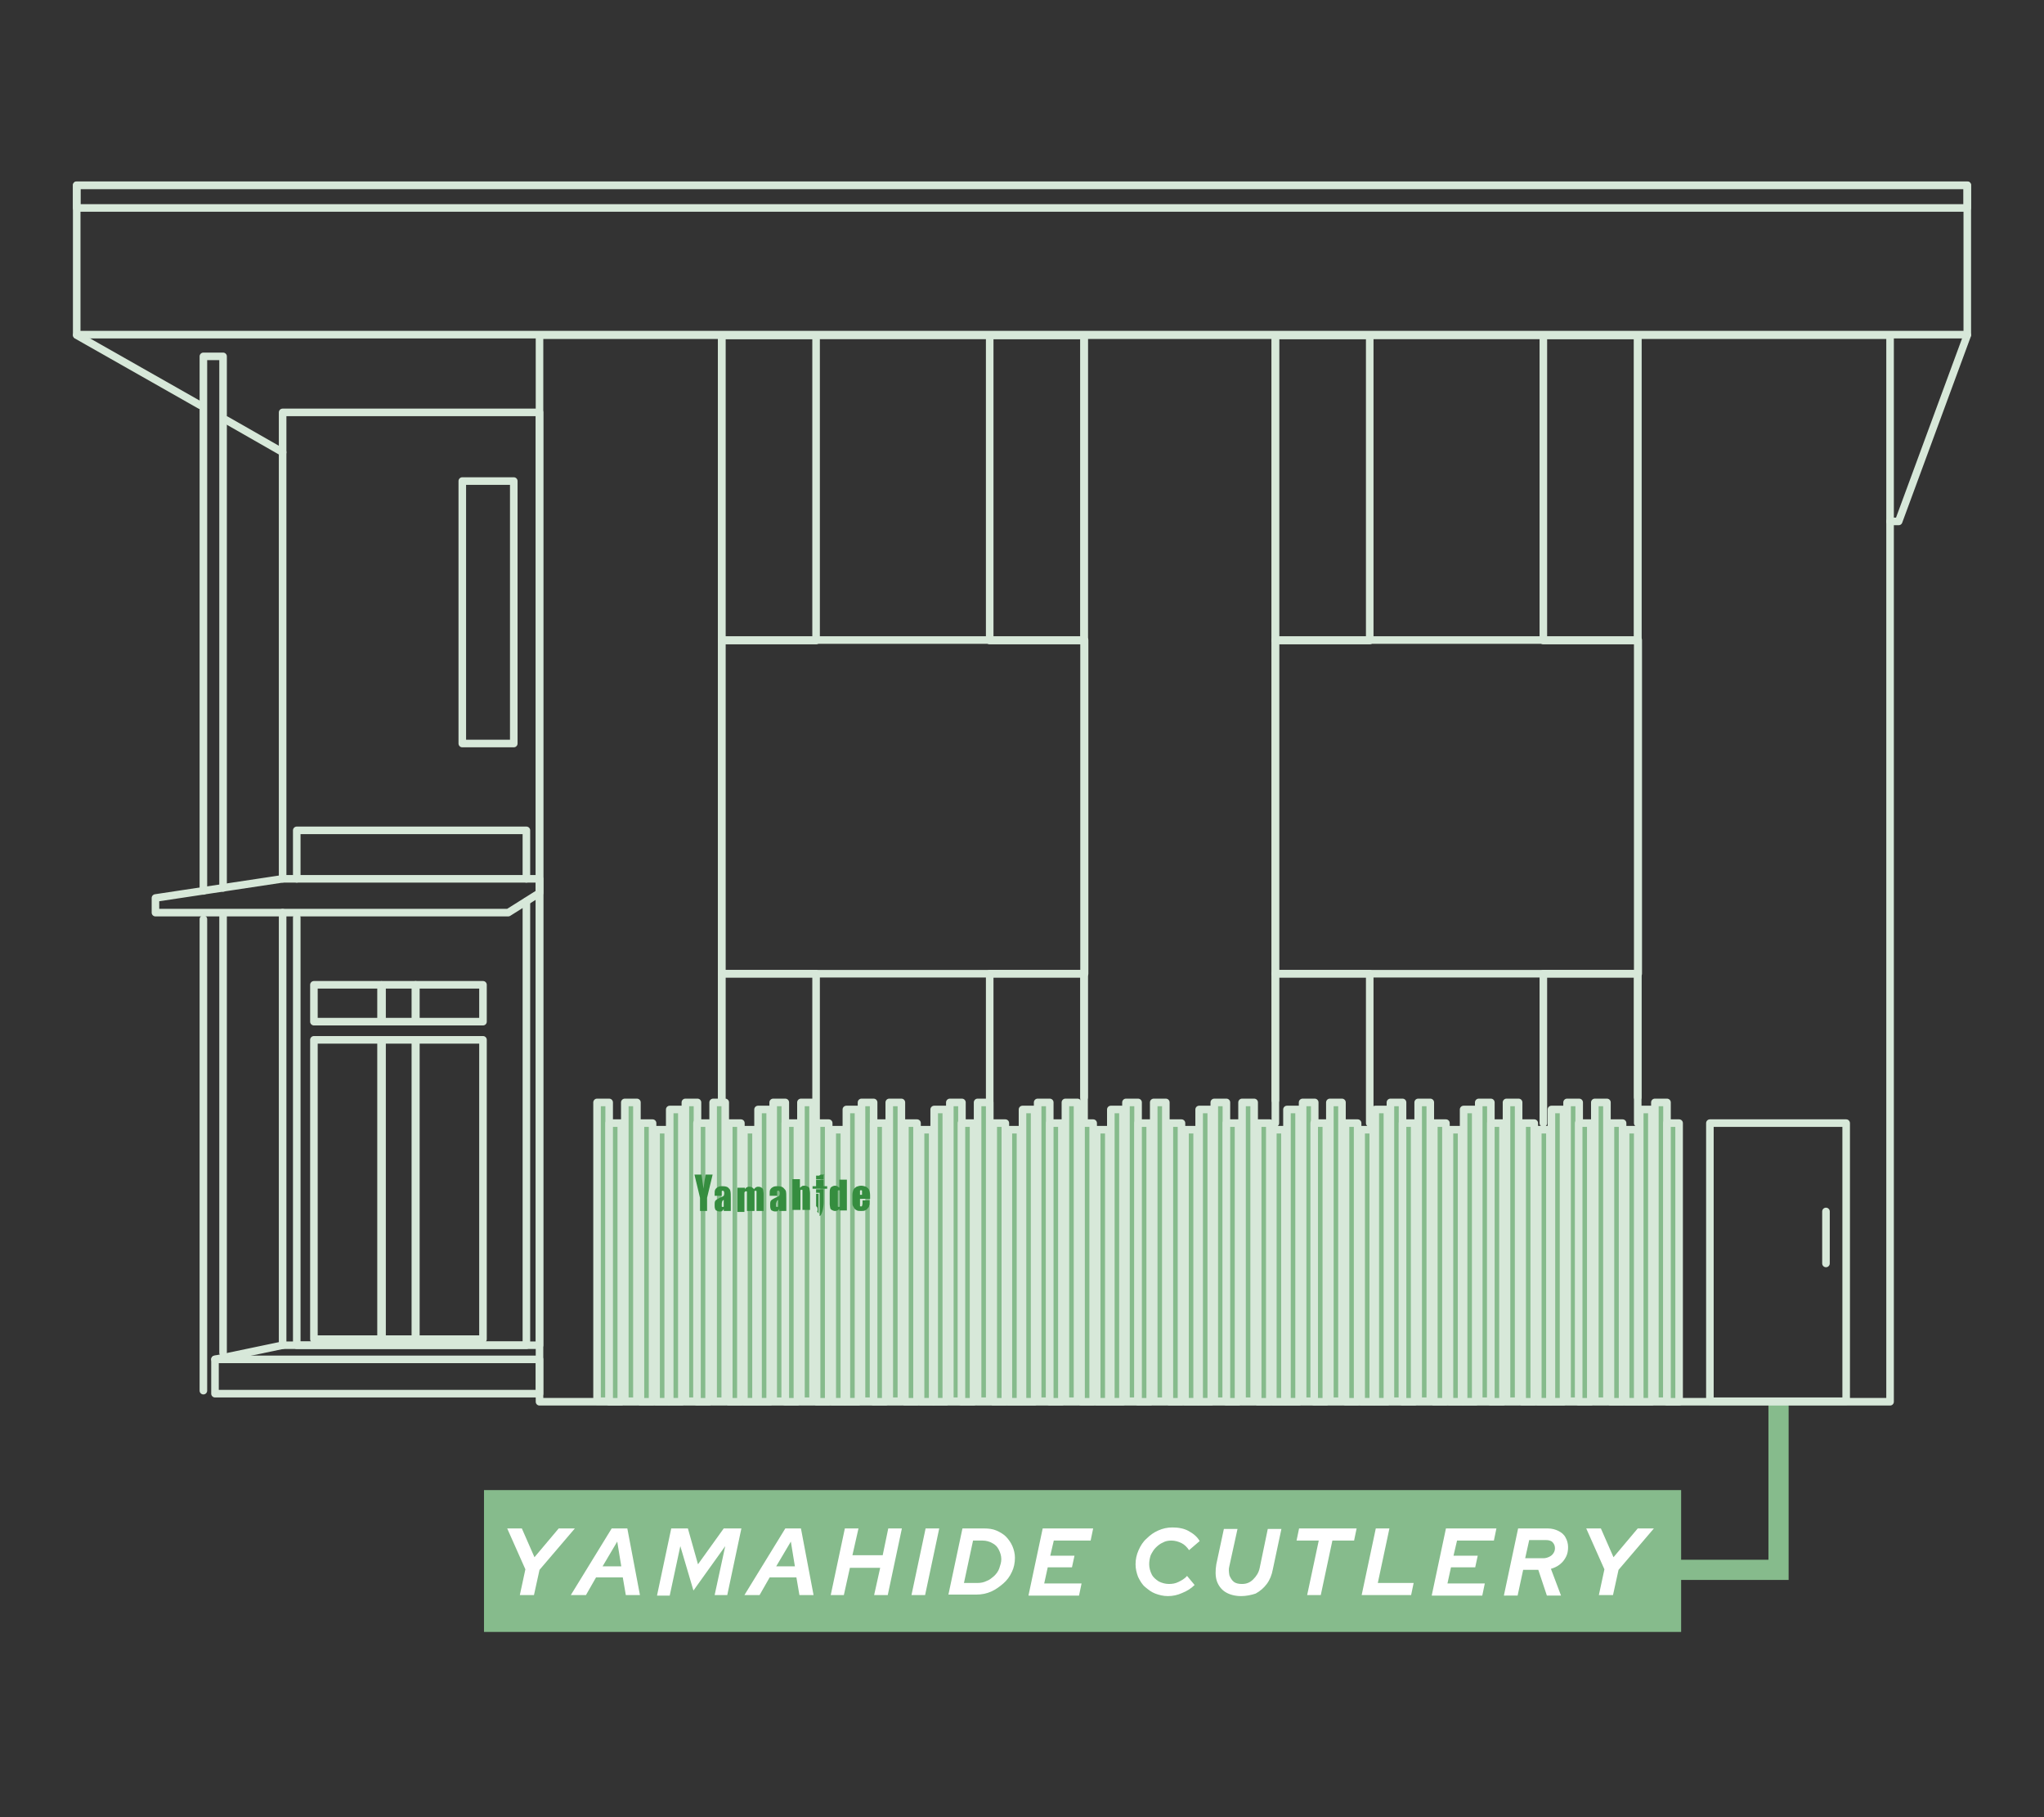 <?xml version="1.0" encoding="utf-8"?>
<!-- Generator: Adobe Illustrator 25.4.1, SVG Export Plug-In . SVG Version: 6.00 Build 0)  -->
<svg version="1.1" id="レイヤー_1" xmlns="http://www.w3.org/2000/svg" xmlns:xlink="http://www.w3.org/1999/xlink" x="0px"
	 y="0px" viewBox="0 0 405 360" enable-background="new 0 0 405 360" xml:space="preserve">
<rect x="0" y="0" width="405" height="360" fill="#333333" stroke="none"/>
<g>
	<g>
		<g>
			<rect x="95.9" y="295.2" fill="#86BB8C" width="237.2" height="28.1"/>
			<g>
				<path fill="#FFFFFF" d="M103,316l1.1-5.1l-3.6-8.1h2.9l2.5,5.7l4.8-5.7h3.2l-7,8.2l-1.1,5H103z"/>
				<path fill="#FFFFFF" d="M113.1,316l8.1-13.2h3.1l2.5,13.2H124l-0.6-3.5h-5.3l-2,3.5H113.1z M119.4,310.3h3.7l-0.8-4.9
					L119.4,310.3z"/>
				<path fill="#FFFFFF" d="M130.2,316l2.8-13.2h3.3l2,7.1l5.1-7.1h3.5l-2.8,13.2h-2.5l2.1-9.7l-6.3,8.8l-2.6-8.8l-2.1,9.8H130.2z"
					/>
				<path fill="#FFFFFF" d="M147.5,316l8.1-13.2h3.1l2.5,13.2h-2.8l-0.6-3.5h-5.3l-2,3.5H147.5z M153.8,310.3h3.7l-0.8-4.9
					L153.8,310.3z"/>
				<path fill="#FFFFFF" d="M164.6,316l2.8-13.2h2.7l-1.2,5.3h6l1.1-5.3h2.7l-2.8,13.2h-2.7l1.2-5.4h-6l-1.2,5.4H164.6z"/>
				<path fill="#FFFFFF" d="M180.6,316l2.8-13.2h2.7l-2.8,13.2H180.6z"/>
				<path fill="#FFFFFF" d="M187.9,316l2.8-13.2h4.3c0.9,0,1.7,0.1,2.4,0.4c0.7,0.3,1.4,0.7,1.9,1.2c0.5,0.5,1,1.2,1.3,1.9
					c0.3,0.7,0.5,1.5,0.5,2.3c0,1-0.2,2-0.6,2.8c-0.4,0.9-1,1.7-1.7,2.3s-1.5,1.2-2.4,1.6c-0.9,0.4-1.9,0.6-2.9,0.6H187.9z
					 M191,313.6h2.7c0.6,0,1.2-0.1,1.8-0.4c0.6-0.2,1-0.6,1.5-1c0.4-0.4,0.8-0.9,1-1.5c0.2-0.6,0.4-1.2,0.4-1.8
					c0-0.7-0.2-1.3-0.5-1.9s-0.7-1-1.3-1.3c-0.5-0.3-1.2-0.5-1.9-0.5h-1.9L191,313.6z"/>
				<path fill="#FFFFFF" d="M203.8,316l2.8-13.2h10l-0.5,2.4h-7.3l-0.7,3h4.8l-0.5,2.3h-4.8l-0.7,3.2h7.4l-0.5,2.4H203.8z"/>
				<path fill="#FFFFFF" d="M231.4,316.2c-0.9,0-1.7-0.2-2.5-0.5s-1.4-0.8-2-1.3s-1-1.2-1.4-2c-0.3-0.8-0.5-1.6-0.5-2.5
					c0-1,0.2-1.9,0.6-2.8c0.4-0.9,0.9-1.7,1.6-2.3c0.7-0.7,1.4-1.2,2.3-1.6s1.8-0.6,2.8-0.6c1.2,0,2.3,0.2,3.2,0.7
					c0.9,0.5,1.7,1.1,2.2,2l-2.1,1.8c-0.4-0.6-0.9-1.1-1.5-1.4c-0.6-0.3-1.3-0.5-2-0.5c-0.6,0-1.2,0.1-1.7,0.4c-0.5,0.2-1,0.6-1.4,1
					c-0.4,0.4-0.7,0.9-1,1.5c-0.2,0.6-0.3,1.2-0.3,1.8c0,0.7,0.2,1.4,0.5,2s0.8,1,1.4,1.4c0.6,0.3,1.3,0.5,2,0.5
					c0.7,0,1.3-0.1,1.9-0.4c0.6-0.3,1.2-0.6,1.7-1.2l1.5,1.8c-0.7,0.7-1.5,1.2-2.5,1.6C233.3,316,232.4,316.2,231.4,316.2z"/>
				<path fill="#FFFFFF" d="M245.9,316.2c-1.2,0-2.3-0.3-3.1-0.8c-0.8-0.5-1.4-1.3-1.7-2.2s-0.3-2.1-0.1-3.3l1.5-7h2.7l-1.6,7.3
					c-0.2,0.7-0.1,1.3,0,1.9c0.2,0.5,0.5,1,0.9,1.3c0.4,0.3,1,0.4,1.6,0.4c0.9,0,1.6-0.3,2.2-0.9s1.1-1.3,1.3-2.3l1.6-7.7h2.7
					l-1.7,8c-0.2,1.1-0.6,2.1-1.2,2.9c-0.6,0.8-1.3,1.4-2.2,1.9C247.9,316,246.9,316.2,245.9,316.2z"/>
				<path fill="#FFFFFF" d="M259,316l2.3-10.8h-4.4l0.5-2.4h11.4l-0.5,2.4H264l-2.3,10.8H259z"/>
				<path fill="#FFFFFF" d="M269.8,316l2.8-13.2h2.7l-2.3,10.8h7.1l-0.5,2.4H269.8z"/>
				<path fill="#FFFFFF" d="M283.7,316l2.8-13.2h10l-0.5,2.4h-7.3l-0.7,3h4.8l-0.5,2.3h-4.8l-0.7,3.2h7.4l-0.5,2.4H283.7z"/>
				<path fill="#FFFFFF" d="M298,316l2.8-13.2h5.9c0.8,0,1.5,0.2,2.1,0.5c0.6,0.3,1.1,0.7,1.4,1.3c0.3,0.5,0.5,1.2,0.5,1.9
					c0,0.7-0.1,1.3-0.4,1.9c-0.3,0.6-0.7,1.1-1.2,1.5c-0.5,0.4-1.1,0.7-1.8,0.9l2,5.3h-2.8l-1.7-5.1h-3l-1.1,5.1H298z M302.2,308.7
					h3.6c0.4,0,0.8-0.1,1.2-0.3s0.6-0.4,0.8-0.7c0.2-0.3,0.3-0.6,0.3-1c0-0.5-0.2-0.9-0.5-1.2c-0.3-0.3-0.8-0.4-1.3-0.4H303
					L302.2,308.7z"/>
				<path fill="#FFFFFF" d="M316.8,316l1.1-5.1l-3.6-8.1h2.9l2.5,5.7l4.8-5.7h3.2l-7,8.2l-1.1,5H316.8z"/>
			</g>
			<polyline fill="none" stroke="#86BB8C" stroke-width="4" stroke-miterlimit="10" points="352.4,277.7 352.4,311 331.9,311 			"/>
		</g>
		<g>
			<g>
				
					<line fill="none" stroke="#D7E8D9" stroke-width="1.5" stroke-linecap="round" stroke-linejoin="round" stroke-miterlimit="10" x1="44.8" y1="83.2" x2="56" y2="89.6"/>
				
					<line fill="none" stroke="#D7E8D9" stroke-width="1.5" stroke-linecap="round" stroke-linejoin="round" stroke-miterlimit="10" x1="15.2" y1="66.4" x2="39.7" y2="80.3"/>
				
					<rect x="15.2" y="36.7" fill="none" stroke="#D7E8D9" stroke-width="1.5" stroke-linecap="round" stroke-linejoin="round" stroke-miterlimit="10" width="374.6" height="29.6"/>
				
					<rect x="15.2" y="36.7" fill="none" stroke="#D7E8D9" stroke-width="1.5" stroke-linecap="round" stroke-linejoin="round" stroke-miterlimit="10" width="374.6" height="4.5"/>
				
					<rect x="106.9" y="66.4" fill="none" stroke="#D7E8D9" stroke-width="1.5" stroke-linecap="round" stroke-linejoin="round" stroke-miterlimit="10" width="267.6" height="211.3"/>
				
					<polyline fill="none" stroke="#D7E8D9" stroke-width="1.5" stroke-linecap="round" stroke-linejoin="round" stroke-miterlimit="10" points="
					143,218 143,66.4 214.8,66.4 214.8,217.4 				"/>
				
					<rect x="143" y="126.8" fill="none" stroke="#D7E8D9" stroke-width="1.5" stroke-linecap="round" stroke-linejoin="round" stroke-miterlimit="10" width="71.9" height="66.1"/>
				
					<rect x="196.1" y="66.4" fill="none" stroke="#D7E8D9" stroke-width="1.5" stroke-linecap="round" stroke-linejoin="round" stroke-miterlimit="10" width="18.7" height="60.5"/>
				
					<rect x="143" y="66.4" fill="none" stroke="#D7E8D9" stroke-width="1.5" stroke-linecap="round" stroke-linejoin="round" stroke-miterlimit="10" width="18.7" height="60.5"/>
				
					<polyline fill="none" stroke="#D7E8D9" stroke-width="1.5" stroke-linecap="round" stroke-linejoin="round" stroke-miterlimit="10" points="
					196.1,222.5 196.1,192.9 214.8,192.9 214.8,222.5 				"/>
				
					<polyline fill="none" stroke="#D7E8D9" stroke-width="1.5" stroke-linecap="round" stroke-linejoin="round" stroke-miterlimit="10" points="
					143,222.5 143,192.9 161.7,192.9 161.7,222.5 				"/>
				
					<polyline fill="none" stroke="#D7E8D9" stroke-width="1.5" stroke-linecap="round" stroke-linejoin="round" stroke-miterlimit="10" points="
					252.7,218 252.7,66.4 324.5,66.4 324.5,217.4 				"/>
				
					<rect x="252.7" y="126.8" fill="none" stroke="#D7E8D9" stroke-width="1.5" stroke-linecap="round" stroke-linejoin="round" stroke-miterlimit="10" width="71.9" height="66.1"/>
				
					<rect x="305.8" y="66.4" fill="none" stroke="#D7E8D9" stroke-width="1.5" stroke-linecap="round" stroke-linejoin="round" stroke-miterlimit="10" width="18.7" height="60.5"/>
				
					<rect x="252.7" y="66.4" fill="none" stroke="#D7E8D9" stroke-width="1.5" stroke-linecap="round" stroke-linejoin="round" stroke-miterlimit="10" width="18.7" height="60.5"/>
				
					<polyline fill="none" stroke="#D7E8D9" stroke-width="1.5" stroke-linecap="round" stroke-linejoin="round" stroke-miterlimit="10" points="
					305.8,222.5 305.8,192.9 324.5,192.9 324.5,222.5 				"/>
				
					<polyline fill="none" stroke="#D7E8D9" stroke-width="1.5" stroke-linecap="round" stroke-linejoin="round" stroke-miterlimit="10" points="
					252.7,222.5 252.7,192.9 271.4,192.9 271.4,222.5 				"/>
				
					<line fill="none" stroke="#D7E8D9" stroke-width="1.5" stroke-linecap="round" stroke-linejoin="round" stroke-miterlimit="10" x1="44.2" y1="181.5" x2="44.2" y2="268"/>
				
					<polyline fill="none" stroke="#D7E8D9" stroke-width="1.5" stroke-linecap="round" stroke-linejoin="round" stroke-miterlimit="10" points="
					40.3,176.5 40.3,70.6 44.2,70.6 44.2,175.9 				"/>
				
					<line fill="none" stroke="#D7E8D9" stroke-width="1.5" stroke-linecap="round" stroke-linejoin="round" stroke-miterlimit="10" x1="40.3" y1="275.5" x2="40.3" y2="182.1"/>
				
					<polyline fill="none" stroke="#D7E8D9" stroke-width="1.5" stroke-linecap="round" stroke-linejoin="round" stroke-miterlimit="10" points="
					56,174.1 56,81.7 106.9,81.7 106.9,266.5 56,266.5 56,180.8 				"/>
				
					<rect x="42.6" y="269.3" fill="none" stroke="#D7E8D9" stroke-width="1.5" stroke-linecap="round" stroke-linejoin="round" stroke-miterlimit="10" width="64.3" height="6.8"/>
				
					<line fill="none" stroke="#D7E8D9" stroke-width="1.5" stroke-linecap="round" stroke-linejoin="round" stroke-miterlimit="10" x1="56" y1="266.5" x2="42.6" y2="269.3"/>
				
					<rect x="91.6" y="95.3" fill="none" stroke="#D7E8D9" stroke-width="1.5" stroke-linecap="round" stroke-linejoin="round" stroke-miterlimit="10" width="10.2" height="52"/>
				
					<polyline fill="none" stroke="#D7E8D9" stroke-width="1.5" stroke-linecap="round" stroke-linejoin="round" stroke-miterlimit="10" points="
					389.8,66.4 376.2,103.3 374.5,103.3 				"/>
				
					<polygon fill="none" stroke="#D7E8D9" stroke-width="1.5" stroke-linecap="round" stroke-linejoin="round" stroke-miterlimit="10" points="
					56,174.1 30.8,177.9 30.8,180.8 100.7,180.8 106.9,176.9 106.9,174.1 				"/>
				
					<polyline fill="none" stroke="#D7E8D9" stroke-width="1.5" stroke-linecap="round" stroke-linejoin="round" stroke-miterlimit="10" points="
					104.3,178.6 104.3,266.5 58.8,266.5 58.8,181.8 				"/>
				
					<polyline fill="none" stroke="#D7E8D9" stroke-width="1.5" stroke-linecap="round" stroke-linejoin="round" stroke-miterlimit="10" points="
					58.8,174.1 58.8,164.5 104.3,164.5 104.3,174.1 				"/>
				
					<rect x="118.3" y="218.4" fill="#86BB8C" stroke="#D7E8D9" stroke-width="1.5" stroke-linecap="round" stroke-linejoin="round" stroke-miterlimit="10" width="2.4" height="59.2"/>
				
					<rect x="123.8" y="218.4" fill="#86BB8C" stroke="#D7E8D9" stroke-width="1.5" stroke-linecap="round" stroke-linejoin="round" stroke-miterlimit="10" width="2.4" height="59.2"/>
				
					<rect x="120.7" y="222.5" fill="#86BB8C" stroke="#D7E8D9" stroke-width="1.5" stroke-linecap="round" stroke-linejoin="round" stroke-miterlimit="10" width="2.4" height="55.2"/>
				
					<rect x="126.9" y="222.5" fill="#86BB8C" stroke="#D7E8D9" stroke-width="1.5" stroke-linecap="round" stroke-linejoin="round" stroke-miterlimit="10" width="2.4" height="55.2"/>
				
					<rect x="130" y="223.8" fill="#86BB8C" stroke="#D7E8D9" stroke-width="1.5" stroke-linecap="round" stroke-linejoin="round" stroke-miterlimit="10" width="2.4" height="53.9"/>
				
					<rect x="132.7" y="219.8" fill="#86BB8C" stroke="#D7E8D9" stroke-width="1.5" stroke-linecap="round" stroke-linejoin="round" stroke-miterlimit="10" width="2.4" height="57.9"/>
				
					<rect x="135.8" y="218.4" fill="#86BB8C" stroke="#D7E8D9" stroke-width="1.5" stroke-linecap="round" stroke-linejoin="round" stroke-miterlimit="10" width="2.4" height="59.2"/>
				
					<rect x="141.3" y="218.4" fill="#86BB8C" stroke="#D7E8D9" stroke-width="1.5" stroke-linecap="round" stroke-linejoin="round" stroke-miterlimit="10" width="2.4" height="59.2"/>
				
					<rect x="138.1" y="222.5" fill="#86BB8C" stroke="#D7E8D9" stroke-width="1.5" stroke-linecap="round" stroke-linejoin="round" stroke-miterlimit="10" width="2.4" height="55.2"/>
				
					<rect x="144.4" y="222.5" fill="#86BB8C" stroke="#D7E8D9" stroke-width="1.5" stroke-linecap="round" stroke-linejoin="round" stroke-miterlimit="10" width="2.4" height="55.2"/>
				
					<rect x="147.4" y="223.8" fill="#86BB8C" stroke="#D7E8D9" stroke-width="1.5" stroke-linecap="round" stroke-linejoin="round" stroke-miterlimit="10" width="2.4" height="53.9"/>
				
					<rect x="150.2" y="219.8" fill="#86BB8C" stroke="#D7E8D9" stroke-width="1.5" stroke-linecap="round" stroke-linejoin="round" stroke-miterlimit="10" width="2.4" height="57.9"/>
				
					<rect x="153.2" y="218.4" fill="#86BB8C" stroke="#D7E8D9" stroke-width="1.5" stroke-linecap="round" stroke-linejoin="round" stroke-miterlimit="10" width="2.4" height="59.2"/>
				
					<rect x="158.7" y="218.4" fill="#86BB8C" stroke="#D7E8D9" stroke-width="1.5" stroke-linecap="round" stroke-linejoin="round" stroke-miterlimit="10" width="2.4" height="59.2"/>
				
					<rect x="155.6" y="222.5" fill="#86BB8C" stroke="#D7E8D9" stroke-width="1.5" stroke-linecap="round" stroke-linejoin="round" stroke-miterlimit="10" width="2.4" height="55.2"/>
				
					<rect x="161.8" y="222.5" fill="#86BB8C" stroke="#D7E8D9" stroke-width="1.5" stroke-linecap="round" stroke-linejoin="round" stroke-miterlimit="10" width="2.4" height="55.2"/>
				
					<rect x="164.9" y="223.8" fill="#86BB8C" stroke="#D7E8D9" stroke-width="1.5" stroke-linecap="round" stroke-linejoin="round" stroke-miterlimit="10" width="2.4" height="53.9"/>
				
					<rect x="167.7" y="219.8" fill="#86BB8C" stroke="#D7E8D9" stroke-width="1.5" stroke-linecap="round" stroke-linejoin="round" stroke-miterlimit="10" width="2.4" height="57.9"/>
				
					<rect x="170.7" y="218.4" fill="#86BB8C" stroke="#D7E8D9" stroke-width="1.5" stroke-linecap="round" stroke-linejoin="round" stroke-miterlimit="10" width="2.4" height="59.2"/>
				
					<rect x="176.2" y="218.4" fill="#86BB8C" stroke="#D7E8D9" stroke-width="1.5" stroke-linecap="round" stroke-linejoin="round" stroke-miterlimit="10" width="2.4" height="59.2"/>
				
					<rect x="173.1" y="222.5" fill="#86BB8C" stroke="#D7E8D9" stroke-width="1.5" stroke-linecap="round" stroke-linejoin="round" stroke-miterlimit="10" width="2.4" height="55.2"/>
				
					<rect x="179.3" y="222.5" fill="#86BB8C" stroke="#D7E8D9" stroke-width="1.5" stroke-linecap="round" stroke-linejoin="round" stroke-miterlimit="10" width="2.4" height="55.2"/>
				
					<rect x="182.4" y="223.8" fill="#86BB8C" stroke="#D7E8D9" stroke-width="1.5" stroke-linecap="round" stroke-linejoin="round" stroke-miterlimit="10" width="2.4" height="53.9"/>
				
					<rect x="185.1" y="219.8" fill="#86BB8C" stroke="#D7E8D9" stroke-width="1.5" stroke-linecap="round" stroke-linejoin="round" stroke-miterlimit="10" width="2.4" height="57.9"/>
				
					<rect x="188.2" y="218.4" fill="#86BB8C" stroke="#D7E8D9" stroke-width="1.5" stroke-linecap="round" stroke-linejoin="round" stroke-miterlimit="10" width="2.4" height="59.2"/>
				
					<rect x="193.7" y="218.4" fill="#86BB8C" stroke="#D7E8D9" stroke-width="1.5" stroke-linecap="round" stroke-linejoin="round" stroke-miterlimit="10" width="2.4" height="59.2"/>
				
					<rect x="190.5" y="222.5" fill="#86BB8C" stroke="#D7E8D9" stroke-width="1.5" stroke-linecap="round" stroke-linejoin="round" stroke-miterlimit="10" width="2.4" height="55.2"/>
				
					<rect x="196.8" y="222.5" fill="#86BB8C" stroke="#D7E8D9" stroke-width="1.5" stroke-linecap="round" stroke-linejoin="round" stroke-miterlimit="10" width="2.4" height="55.2"/>
				
					<rect x="199.8" y="223.8" fill="#86BB8C" stroke="#D7E8D9" stroke-width="1.5" stroke-linecap="round" stroke-linejoin="round" stroke-miterlimit="10" width="2.4" height="53.9"/>
				
					<rect x="202.6" y="219.8" fill="#86BB8C" stroke="#D7E8D9" stroke-width="1.5" stroke-linecap="round" stroke-linejoin="round" stroke-miterlimit="10" width="2.4" height="57.9"/>
				
					<rect x="205.6" y="218.4" fill="#86BB8C" stroke="#D7E8D9" stroke-width="1.5" stroke-linecap="round" stroke-linejoin="round" stroke-miterlimit="10" width="2.4" height="59.2"/>
				
					<rect x="211.1" y="218.4" fill="#86BB8C" stroke="#D7E8D9" stroke-width="1.5" stroke-linecap="round" stroke-linejoin="round" stroke-miterlimit="10" width="2.4" height="59.2"/>
				
					<rect x="208" y="222.5" fill="#86BB8C" stroke="#D7E8D9" stroke-width="1.5" stroke-linecap="round" stroke-linejoin="round" stroke-miterlimit="10" width="2.4" height="55.2"/>
				
					<rect x="214.2" y="222.5" fill="#86BB8C" stroke="#D7E8D9" stroke-width="1.5" stroke-linecap="round" stroke-linejoin="round" stroke-miterlimit="10" width="2.4" height="55.2"/>
				
					<rect x="217.3" y="223.8" fill="#86BB8C" stroke="#D7E8D9" stroke-width="1.5" stroke-linecap="round" stroke-linejoin="round" stroke-miterlimit="10" width="2.4" height="53.9"/>
				
					<rect x="220.1" y="219.8" fill="#86BB8C" stroke="#D7E8D9" stroke-width="1.5" stroke-linecap="round" stroke-linejoin="round" stroke-miterlimit="10" width="2.4" height="57.9"/>
				
					<rect x="223.1" y="218.4" fill="#86BB8C" stroke="#D7E8D9" stroke-width="1.5" stroke-linecap="round" stroke-linejoin="round" stroke-miterlimit="10" width="2.4" height="59.2"/>
				
					<rect x="228.6" y="218.4" fill="#86BB8C" stroke="#D7E8D9" stroke-width="1.5" stroke-linecap="round" stroke-linejoin="round" stroke-miterlimit="10" width="2.4" height="59.2"/>
				
					<rect x="225.5" y="222.5" fill="#86BB8C" stroke="#D7E8D9" stroke-width="1.5" stroke-linecap="round" stroke-linejoin="round" stroke-miterlimit="10" width="2.4" height="55.2"/>
				
					<rect x="231.7" y="222.5" fill="#86BB8C" stroke="#D7E8D9" stroke-width="1.5" stroke-linecap="round" stroke-linejoin="round" stroke-miterlimit="10" width="2.4" height="55.2"/>
				
					<rect x="234.8" y="223.8" fill="#86BB8C" stroke="#D7E8D9" stroke-width="1.5" stroke-linecap="round" stroke-linejoin="round" stroke-miterlimit="10" width="2.4" height="53.9"/>
				
					<rect x="237.6" y="219.8" fill="#86BB8C" stroke="#D7E8D9" stroke-width="1.5" stroke-linecap="round" stroke-linejoin="round" stroke-miterlimit="10" width="2.4" height="57.9"/>
				
					<rect x="240.6" y="218.4" fill="#86BB8C" stroke="#D7E8D9" stroke-width="1.5" stroke-linecap="round" stroke-linejoin="round" stroke-miterlimit="10" width="2.4" height="59.2"/>
				
					<rect x="246.1" y="218.4" fill="#86BB8C" stroke="#D7E8D9" stroke-width="1.5" stroke-linecap="round" stroke-linejoin="round" stroke-miterlimit="10" width="2.4" height="59.2"/>
				
					<rect x="243" y="222.5" fill="#86BB8C" stroke="#D7E8D9" stroke-width="1.5" stroke-linecap="round" stroke-linejoin="round" stroke-miterlimit="10" width="2.4" height="55.2"/>
				
					<rect x="249.2" y="222.5" fill="#86BB8C" stroke="#D7E8D9" stroke-width="1.5" stroke-linecap="round" stroke-linejoin="round" stroke-miterlimit="10" width="2.4" height="55.2"/>
				
					<rect x="252.2" y="223.8" fill="#86BB8C" stroke="#D7E8D9" stroke-width="1.5" stroke-linecap="round" stroke-linejoin="round" stroke-miterlimit="10" width="2.4" height="53.9"/>
				
					<rect x="255" y="219.8" fill="#86BB8C" stroke="#D7E8D9" stroke-width="1.5" stroke-linecap="round" stroke-linejoin="round" stroke-miterlimit="10" width="2.4" height="57.9"/>
				
					<rect x="258.1" y="218.4" fill="#86BB8C" stroke="#D7E8D9" stroke-width="1.5" stroke-linecap="round" stroke-linejoin="round" stroke-miterlimit="10" width="2.4" height="59.2"/>
				
					<rect x="263.5" y="218.4" fill="#86BB8C" stroke="#D7E8D9" stroke-width="1.5" stroke-linecap="round" stroke-linejoin="round" stroke-miterlimit="10" width="2.4" height="59.2"/>
				
					<rect x="260.4" y="222.5" fill="#86BB8C" stroke="#D7E8D9" stroke-width="1.5" stroke-linecap="round" stroke-linejoin="round" stroke-miterlimit="10" width="2.4" height="55.2"/>
				
					<rect x="266.6" y="222.5" fill="#86BB8C" stroke="#D7E8D9" stroke-width="1.5" stroke-linecap="round" stroke-linejoin="round" stroke-miterlimit="10" width="2.4" height="55.2"/>
				
					<rect x="269.7" y="223.8" fill="#86BB8C" stroke="#D7E8D9" stroke-width="1.5" stroke-linecap="round" stroke-linejoin="round" stroke-miterlimit="10" width="2.4" height="53.9"/>
				
					<rect x="272.5" y="219.8" fill="#86BB8C" stroke="#D7E8D9" stroke-width="1.5" stroke-linecap="round" stroke-linejoin="round" stroke-miterlimit="10" width="2.4" height="57.9"/>
				
					<rect x="275.5" y="218.4" fill="#86BB8C" stroke="#D7E8D9" stroke-width="1.5" stroke-linecap="round" stroke-linejoin="round" stroke-miterlimit="10" width="2.4" height="59.2"/>
				
					<rect x="281" y="218.4" fill="#86BB8C" stroke="#D7E8D9" stroke-width="1.5" stroke-linecap="round" stroke-linejoin="round" stroke-miterlimit="10" width="2.4" height="59.2"/>
				
					<rect x="277.9" y="222.5" fill="#86BB8C" stroke="#D7E8D9" stroke-width="1.5" stroke-linecap="round" stroke-linejoin="round" stroke-miterlimit="10" width="2.4" height="55.2"/>
				
					<rect x="284.1" y="222.5" fill="#86BB8C" stroke="#D7E8D9" stroke-width="1.5" stroke-linecap="round" stroke-linejoin="round" stroke-miterlimit="10" width="2.4" height="55.2"/>
				
					<rect x="287.2" y="223.8" fill="#86BB8C" stroke="#D7E8D9" stroke-width="1.5" stroke-linecap="round" stroke-linejoin="round" stroke-miterlimit="10" width="2.4" height="53.9"/>
				
					<rect x="290" y="219.8" fill="#86BB8C" stroke="#D7E8D9" stroke-width="1.5" stroke-linecap="round" stroke-linejoin="round" stroke-miterlimit="10" width="2.4" height="57.9"/>
				
					<rect x="293" y="218.4" fill="#86BB8C" stroke="#D7E8D9" stroke-width="1.5" stroke-linecap="round" stroke-linejoin="round" stroke-miterlimit="10" width="2.4" height="59.2"/>
				
					<rect x="298.5" y="218.4" fill="#86BB8C" stroke="#D7E8D9" stroke-width="1.5" stroke-linecap="round" stroke-linejoin="round" stroke-miterlimit="10" width="2.4" height="59.2"/>
				
					<rect x="295.4" y="222.5" fill="#86BB8C" stroke="#D7E8D9" stroke-width="1.5" stroke-linecap="round" stroke-linejoin="round" stroke-miterlimit="10" width="2.4" height="55.2"/>
				
					<rect x="301.6" y="222.5" fill="#86BB8C" stroke="#D7E8D9" stroke-width="1.5" stroke-linecap="round" stroke-linejoin="round" stroke-miterlimit="10" width="2.4" height="55.2"/>
				
					<rect x="304.7" y="223.8" fill="#86BB8C" stroke="#D7E8D9" stroke-width="1.5" stroke-linecap="round" stroke-linejoin="round" stroke-miterlimit="10" width="2.4" height="53.9"/>
				
					<rect x="307.4" y="219.8" fill="#86BB8C" stroke="#D7E8D9" stroke-width="1.5" stroke-linecap="round" stroke-linejoin="round" stroke-miterlimit="10" width="2.4" height="57.9"/>
				
					<rect x="310.5" y="218.4" fill="#86BB8C" stroke="#D7E8D9" stroke-width="1.5" stroke-linecap="round" stroke-linejoin="round" stroke-miterlimit="10" width="2.4" height="59.2"/>
				
					<rect x="316" y="218.4" fill="#86BB8C" stroke="#D7E8D9" stroke-width="1.5" stroke-linecap="round" stroke-linejoin="round" stroke-miterlimit="10" width="2.4" height="59.2"/>
				
					<rect x="312.8" y="222.5" fill="#86BB8C" stroke="#D7E8D9" stroke-width="1.5" stroke-linecap="round" stroke-linejoin="round" stroke-miterlimit="10" width="2.4" height="55.2"/>
				
					<rect x="319.1" y="222.5" fill="#86BB8C" stroke="#D7E8D9" stroke-width="1.5" stroke-linecap="round" stroke-linejoin="round" stroke-miterlimit="10" width="2.4" height="55.2"/>
				
					<rect x="322.1" y="223.8" fill="#86BB8C" stroke="#D7E8D9" stroke-width="1.5" stroke-linecap="round" stroke-linejoin="round" stroke-miterlimit="10" width="2.4" height="53.9"/>
				
					<rect x="324.9" y="219.8" fill="#86BB8C" stroke="#D7E8D9" stroke-width="1.5" stroke-linecap="round" stroke-linejoin="round" stroke-miterlimit="10" width="2.4" height="57.9"/>
				
					<rect x="327.9" y="218.4" fill="#86BB8C" stroke="#D7E8D9" stroke-width="1.5" stroke-linecap="round" stroke-linejoin="round" stroke-miterlimit="10" width="2.4" height="59.2"/>
				
					<rect x="330.3" y="222.5" fill="#86BB8C" stroke="#D7E8D9" stroke-width="1.5" stroke-linecap="round" stroke-linejoin="round" stroke-miterlimit="10" width="2.4" height="55.2"/>
				
					<rect x="82.4" y="206" fill="none" stroke="#D7E8D9" stroke-width="1.5" stroke-linecap="round" stroke-linejoin="round" stroke-miterlimit="10" width="13.3" height="59.3"/>
				
					<rect x="62.2" y="206" fill="none" stroke="#D7E8D9" stroke-width="1.5" stroke-linecap="round" stroke-linejoin="round" stroke-miterlimit="10" width="13.3" height="59.3"/>
				
					<rect x="75.7" y="206" fill="none" stroke="#D7E8D9" stroke-width="1.5" stroke-linecap="round" stroke-linejoin="round" stroke-miterlimit="10" width="6.6" height="59.3"/>
				
					<rect x="82.4" y="195.1" fill="none" stroke="#D7E8D9" stroke-width="1.5" stroke-linecap="round" stroke-linejoin="round" stroke-miterlimit="10" width="13.3" height="7.3"/>
				
					<rect x="62.2" y="195.1" fill="none" stroke="#D7E8D9" stroke-width="1.5" stroke-linecap="round" stroke-linejoin="round" stroke-miterlimit="10" width="13.3" height="7.3"/>
				
					<rect x="75.7" y="195.1" fill="none" stroke="#D7E8D9" stroke-width="1.5" stroke-linecap="round" stroke-linejoin="round" stroke-miterlimit="10" width="6.6" height="7.3"/>
				
					<rect x="338.8" y="222.5" fill="none" stroke="#D7E8D9" stroke-width="1.5" stroke-linecap="round" stroke-linejoin="round" stroke-miterlimit="10" width="27" height="55.1"/>
				
					<line fill="none" stroke="#D7E8D9" stroke-width="1.5" stroke-linecap="round" stroke-linejoin="round" stroke-miterlimit="10" x1="361.8" y1="240" x2="361.8" y2="250.3"/>
			</g>
			<g>
				<g>
					<g>
						<path fill="#358D3F" d="M141.2,232.7l-1.1,4.6v2.6h-1.4v-2.6l-1.1-4.6h1.4c0.2,1.4,0.3,2.3,0.4,2.8c0.1-0.8,0.2-1.7,0.4-2.8
							H141.2z"/>
						<path fill="#358D3F" d="M143,236.9h-1.4v-0.3c0-0.4,0-0.7,0.1-0.9c0.1-0.2,0.3-0.4,0.5-0.5c0.3-0.2,0.6-0.2,1-0.2
							c0.5,0,0.9,0.1,1.1,0.3c0.2,0.2,0.4,0.4,0.4,0.6c0.1,0.3,0.1,0.8,0.1,1.6v2.4h-1.4v-0.4c-0.1,0.2-0.2,0.3-0.3,0.4
							c-0.1,0.1-0.3,0.1-0.5,0.1c-0.3,0-0.5-0.1-0.7-0.2c-0.2-0.1-0.3-0.5-0.3-0.9v-0.4c0-0.4,0.1-0.6,0.2-0.7
							c0.1-0.1,0.4-0.3,0.8-0.5c0.5-0.2,0.7-0.3,0.8-0.4c0-0.1,0.1-0.2,0.1-0.4c0-0.2,0-0.4-0.1-0.5c0-0.1-0.1-0.1-0.2-0.1
							c-0.1,0-0.2,0-0.2,0.1c0,0.1,0,0.2,0,0.5V236.9z M143.5,237.6c-0.2,0.2-0.4,0.3-0.4,0.4c0,0.1-0.1,0.3-0.1,0.5
							c0,0.2,0,0.4,0,0.5c0,0.1,0.1,0.1,0.2,0.1c0.1,0,0.2,0,0.2-0.1c0-0.1,0-0.2,0-0.4V237.6z"/>
						<path fill="#358D3F" d="M147.6,235.1l0,0.5c0.1-0.2,0.2-0.3,0.4-0.4c0.2-0.1,0.3-0.1,0.5-0.1c0.4,0,0.7,0.2,0.9,0.5
							c0.1-0.2,0.3-0.3,0.4-0.4c0.2-0.1,0.3-0.1,0.5-0.1c0.2,0,0.5,0.1,0.6,0.2c0.2,0.1,0.3,0.3,0.3,0.4c0,0.2,0.1,0.5,0.1,0.8v3.4
							h-1.4v-3.1c0-0.4,0-0.7,0-0.8c0-0.1-0.1-0.1-0.2-0.1c-0.1,0-0.2,0-0.2,0.1c0,0.1,0,0.3,0,0.8v3.1H148v-3c0-0.5,0-0.7,0-0.8
							c0-0.1-0.1-0.1-0.2-0.1c-0.1,0-0.1,0-0.2,0.1c0,0-0.1,0.1-0.1,0.2c0,0.1,0,0.2,0,0.5v3.3h-1.4v-4.8H147.6z"/>
						<path fill="#358D3F" d="M153.9,236.9h-1.4v-0.3c0-0.4,0-0.7,0.1-0.9c0.1-0.2,0.3-0.4,0.5-0.5c0.3-0.2,0.6-0.2,1-0.2
							c0.5,0,0.9,0.1,1.1,0.3c0.2,0.2,0.4,0.4,0.5,0.6c0.1,0.3,0.1,0.8,0.1,1.6v2.4h-1.4v-0.4c-0.1,0.2-0.2,0.3-0.3,0.4
							c-0.1,0.1-0.3,0.1-0.5,0.1c-0.3,0-0.5-0.1-0.7-0.2c-0.2-0.1-0.3-0.5-0.3-0.9v-0.4c0-0.4,0.1-0.6,0.2-0.7
							c0.1-0.1,0.4-0.3,0.8-0.5c0.5-0.2,0.7-0.3,0.8-0.4c0-0.1,0.1-0.2,0.1-0.4c0-0.2,0-0.4-0.1-0.5c0-0.1-0.1-0.1-0.2-0.1
							c-0.1,0-0.2,0-0.2,0.1c0,0.1,0,0.2,0,0.5V236.9z M154.3,237.6c-0.2,0.2-0.4,0.3-0.4,0.4c0,0.1-0.1,0.3-0.1,0.5
							c0,0.2,0,0.4,0,0.5c0,0.1,0.1,0.1,0.2,0.1c0.1,0,0.2,0,0.2-0.1c0-0.1,0-0.2,0-0.4V237.6z"/>
						<path fill="#358D3F" d="M158.5,233.7v1.6c0.1-0.1,0.3-0.2,0.4-0.3c0.1-0.1,0.3-0.1,0.5-0.1c0.3,0,0.5,0.1,0.7,0.2
							c0.2,0.1,0.3,0.3,0.3,0.4c0,0.2,0.1,0.5,0.1,0.9v3.3h-1.5v-3.4c0-0.3,0-0.5,0-0.5c0-0.1-0.1-0.1-0.2-0.1c-0.1,0-0.1,0-0.2,0.1
							c0,0.1,0,0.2,0,0.5v3.4H157v-6.1H158.5z"/>
						<path fill="#358D3F" d="M167.8,233.7v6.1h-1.5v-0.3c-0.1,0.1-0.3,0.3-0.4,0.3c-0.2,0.1-0.3,0.1-0.5,0.1
							c-0.2,0-0.4-0.1-0.6-0.2c-0.2-0.1-0.3-0.3-0.3-0.4c0-0.2-0.1-0.4-0.1-0.8v-2.2c0-0.4,0-0.6,0.1-0.8c0-0.2,0.2-0.3,0.3-0.4
							c0.2-0.1,0.4-0.2,0.6-0.2c0.2,0,0.3,0,0.5,0.1c0.1,0.1,0.3,0.2,0.4,0.3l0-1.6H167.8z M166.4,236.3c0-0.2,0-0.3,0-0.4
							c0-0.1-0.1-0.1-0.2-0.1c-0.1,0-0.1,0-0.2,0.1c0,0.1,0,0.2,0,0.4v2.3c0,0.2,0,0.3,0,0.4c0,0.1,0.1,0.1,0.2,0.1
							c0.1,0,0.2,0,0.2-0.1c0-0.1,0-0.2,0-0.5V236.3z"/>
						<path fill="#358D3F" d="M172.3,237.5h-1.9v1c0,0.2,0,0.4,0,0.4c0,0.1,0.1,0.1,0.2,0.1c0.1,0,0.2,0,0.2-0.1
							c0-0.1,0.1-0.2,0.1-0.5v-0.6h1.4v0.4c0,0.3,0,0.5-0.1,0.7c0,0.2-0.1,0.3-0.3,0.5c-0.1,0.2-0.3,0.3-0.5,0.4
							c-0.2,0.1-0.5,0.1-0.8,0.1c-0.3,0-0.6,0-0.8-0.1c-0.2-0.1-0.4-0.2-0.5-0.4c-0.1-0.2-0.2-0.3-0.3-0.5c-0.1-0.2-0.1-0.5-0.1-0.8
							v-1.4c0-0.4,0.1-0.7,0.2-1c0.1-0.2,0.3-0.4,0.6-0.6c0.3-0.1,0.6-0.2,0.9-0.2c0.4,0,0.7,0.1,1,0.2c0.3,0.2,0.5,0.4,0.6,0.6
							c0.1,0.3,0.2,0.6,0.2,1.1V237.5z M170.8,236.7v-0.3c0-0.2,0-0.4,0-0.5c0-0.1-0.1-0.1-0.2-0.1c-0.1,0-0.2,0-0.2,0.1
							c0,0.1,0,0.2,0,0.5v0.3H170.8z"/>
					</g>
					<g>
						<path fill="#358D3F" d="M161.7,236.5v2.5c0.2,0,0.3,0.3,0.3,0.6c0,0.1,0,0.3-0.1,0.4l0.3,0.4v-3.9H161.7z"/>
						<polygon fill="#358D3F" points="163.2,235 163.2,233.7 161.7,233.7 161.7,235 161,235 161,235.5 163.9,235.5 163.9,235 						
							"/>
						<path fill="#358D3F" d="M162.4,235.6h-0.7v0.7h0.7v4.6c0.4,0,0.8-1.6,0.8-2.7v-1.9v-0.7H162.4z"/>
						<path fill="#358D3F" d="M163.4,232.7h-0.8c0,0-0.1,0.1-0.3,0.2h-0.6v0.7h1.5v-0.7C163.2,232.8,163.3,232.7,163.4,232.7z"/>
					</g>
				</g>
			</g>
		</g>
	</g>
	<rect x="0" fill="none" width="405" height="360"/>
</g>
<g>
</g>
<g>
</g>
<g>
</g>
<g>
</g>
<g>
</g>
<g>
</g>
<g>
</g>
<g>
</g>
<g>
</g>
<g>
</g>
<g>
</g>
<g>
</g>
<g>
</g>
<g>
</g>
<g>
</g>
</svg>
